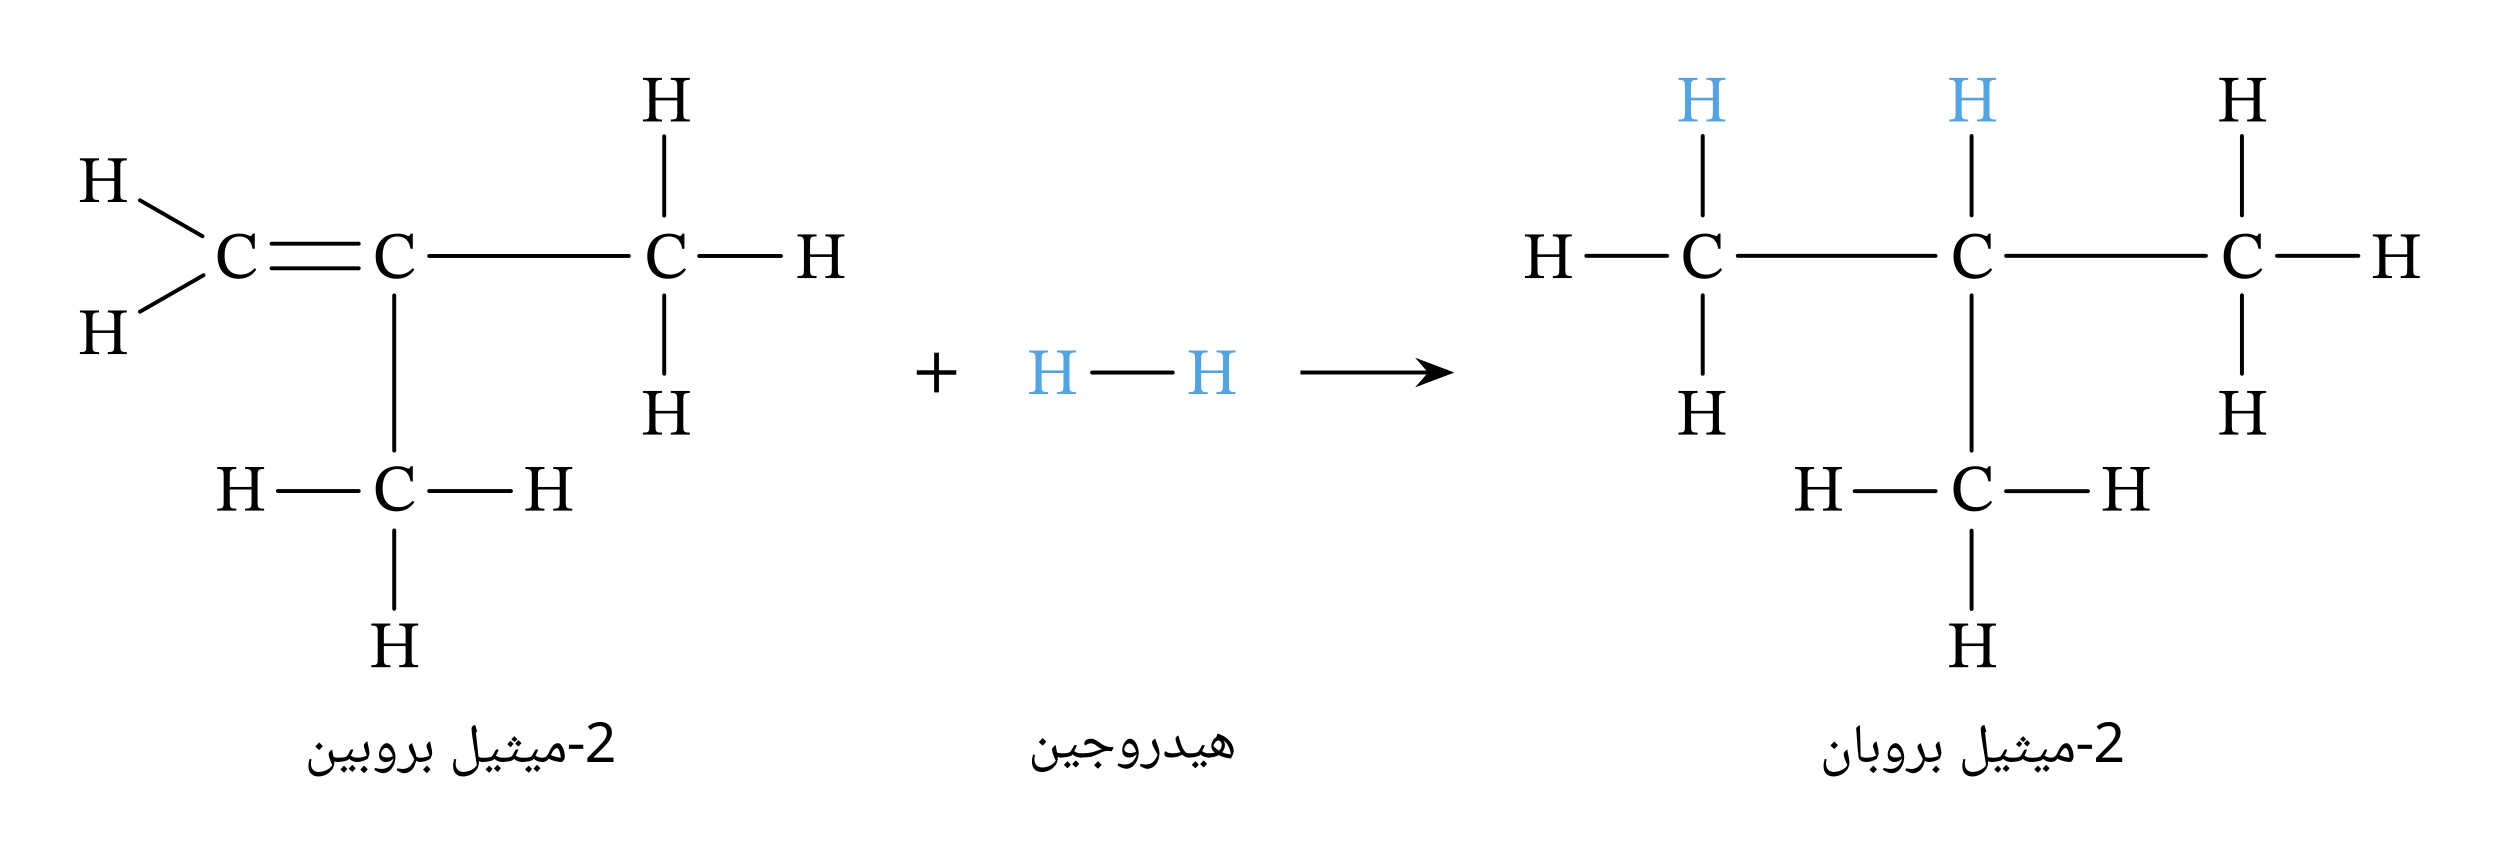 <svg width="674.973" height="173.5pt" viewBox="0 0 506.23 173.5" class="displayed_equation" xmlns="http://www.w3.org/2000/svg">
  <defs>
    <clipPath id="svg508129535732tikz_00002a">
      <path d="M 27.742 29 L 53 29 L 53 60 L 27.742 60 Z M 27.742 29" />
    </clipPath>
    <clipPath id="svg508129535732tikz_00002b">
      <path d="M 27.742 44 L 53 44 L 53 75 L 27.742 75 Z M 27.742 44" />
    </clipPath>
    <clipPath id="svg508129535732tikz_00002c">
      <path d="M 141 51 L 158.742 51 L 158.742 53 L 141 53 Z M 141 51" />
    </clipPath>
    <clipPath id="svg508129535732tikz_00002d">
      <path d="M 79 107 L 81 107 L 81 123.93 L 79 123.93 Z M 79 107" />
    </clipPath>
    <clipPath id="svg508129535732tikz_00002e">
      <path d="M 220.305 75 L 238 75 L 238 76 L 220.305 76 Z M 220.305 75" />
    </clipPath>
    <clipPath id="svg508129535732tikz_00002f">
      <path d="M 398 107 L 400 107 L 400 123.93 L 398 123.93 Z M 398 107" />
    </clipPath>
    <clipPath id="svg508129535732tikz_00002g">
      <path d="M 320.383 51 L 338 51 L 338 53 L 320.383 53 Z M 320.383 51" />
    </clipPath>
  </defs>
  <g clip-path="url(#svg508129535732tikz_00002a)">
    <path d="M 410.156 1256.523 L 283.438 1329.375" transform="matrix(.1 0 0 -.1 0 173.5)" fill="none" stroke-width="7.982" stroke-linecap="round" stroke="#000" stroke-miterlimit="10" />
  </g>
  <path d="M549.805 1191.719L726.406 1191.719M549.805 1241.562L726.406 1241.562" transform="matrix(.1 0 0 -.1 0 173.5)" fill="none" stroke-width="7.982" stroke-linecap="round" stroke="#000" stroke-miterlimit="10" />
  <g clip-path="url(#svg508129535732tikz_00002b)">
    <path d="M 412.148 1177.695 L 283.438 1103.867" transform="matrix(.1 0 0 -.1 0 173.5)" fill="none" stroke-width="7.982" stroke-linecap="round" stroke="#000" stroke-miterlimit="10" />
  </g>
  <path d="M869.062 1216.641L1273.125 1216.641M798.242 1136.797L798.242 822.539M1344.961 1136.797L1344.961 978.164M1344.961 1298.438L1344.961 1459.062" transform="matrix(.1 0 0 -.1 0 173.5)" fill="none" stroke-width="7.982" stroke-linecap="round" stroke="#000" stroke-miterlimit="10" />
  <g clip-path="url(#svg508129535732tikz_00002c)">
    <path d="M 1415.82 1216.641 L 1581.445 1216.641" transform="matrix(.1 0 0 -.1 0 173.5)" fill="none" stroke-width="7.982" stroke-linecap="round" stroke="#000" stroke-miterlimit="10" />
  </g>
  <path d="M726.406 740.742L562.773 740.742M869.062 740.742L1034.688 740.742" transform="matrix(.1 0 0 -.1 0 173.5)" fill="none" stroke-width="7.982" stroke-linecap="round" stroke="#000" stroke-miterlimit="10" />
  <g clip-path="url(#svg508129535732tikz_00002d)">
    <path d="M 798.242 660.938 L 798.242 502.305" transform="matrix(.1 0 0 -.1 0 173.5)" fill="none" stroke-width="7.982" stroke-linecap="round" stroke="#000" stroke-miterlimit="10" />
  </g>
  <path d="M51.578 54.297C50.824 55.117 49.922 55.602 48.688 55.602 46.789 55.602 45.473 54.445 45.473 51.754 45.473 49.359 46.562 47.883 48.496 47.883 49.883 47.883 50.836 48.621 51.133 50.383L51.59 50.383 51.59 47.305 51.188 47.305C51.023 47.57 50.945 47.785 50.73 47.785 50.395 47.785 49.895 47.305 48.484 47.305 45.902 47.305 44.07 48.957 44.07 51.891 44.07 54.512 45.523 56.449 48.297 56.449 50.059 56.449 51.172 55.668 51.898 54.578L51.578 54.297M83.578 54.297C82.824 55.117 81.922 55.602 80.688 55.602 78.789 55.602 77.473 54.445 77.473 51.754 77.473 49.359 78.562 47.883 80.496 47.883 81.883 47.883 82.836 48.621 83.133 50.383L83.59 50.383 83.59 47.305 83.188 47.305C83.023 47.57 82.945 47.785 82.73 47.785 82.395 47.785 81.895 47.305 80.484 47.305 77.902 47.305 76.07 48.957 76.07 51.891 76.07 54.512 77.523 56.449 80.297 56.449 82.059 56.449 83.172 55.668 83.898 54.578L83.578 54.297M83.578 101.398C82.824 102.219 81.922 102.699 80.688 102.699 78.789 102.699 77.473 101.543 77.473 98.855 77.473 96.461 78.562 94.98 80.496 94.98 81.883 94.98 82.836 95.719 83.133 97.484L83.59 97.484 83.59 94.402 83.188 94.402C83.023 94.672 82.945 94.887 82.73 94.887 82.395 94.887 81.895 94.402 80.484 94.402 77.902 94.402 76.07 96.055 76.07 98.988 76.07 101.609 77.523 103.547 80.297 103.547 82.059 103.547 83.172 102.766 83.898 101.68L83.578 101.398M138.578 54.297C137.824 55.117 136.922 55.602 135.688 55.602 133.789 55.602 132.473 54.445 132.473 51.754 132.473 49.359 133.562 47.883 135.496 47.883 136.883 47.883 137.84 48.621 138.133 50.383L138.59 50.383 138.59 47.305 138.188 47.305C138.023 47.57 137.945 47.785 137.73 47.785 137.395 47.785 136.895 47.305 135.484 47.305 132.902 47.305 131.07 48.957 131.07 51.891 131.07 54.512 132.523 56.449 135.297 56.449 137.059 56.449 138.172 55.668 138.898 54.578L138.578 54.297M18.727 33.84C18.727 32.789 18.766 32.469 20.043 32.469L20.043 32.062 16.184 32.062 16.184 32.469C17.422 32.469 17.488 32.789 17.488 33.84L17.488 39.137C17.488 40.336 17.395 40.496 16.184 40.496L16.184 40.898 20.043 40.898 20.043 40.496C18.832 40.496 18.727 40.32 18.727 39.137L18.727 36.621 23.137 36.621 23.137 39.137C23.137 40.309 23.031 40.496 21.832 40.496L21.832 40.898 25.68 40.898 25.68 40.496C24.453 40.496 24.359 40.309 24.359 39.137L24.359 33.84C24.359 32.777 24.402 32.469 25.68 32.469L25.68 32.062 21.832 32.062 21.832 32.469C23.07 32.469 23.137 32.789 23.137 33.84L23.137 36.098 18.727 36.098 18.727 33.84M18.727 64.641C18.727 63.59 18.766 63.266 20.043 63.266L20.043 62.863 16.184 62.863 16.184 63.266C17.422 63.266 17.488 63.59 17.488 64.641L17.488 69.938C17.488 71.133 17.395 71.297 16.184 71.297L16.184 71.699 20.043 71.699 20.043 71.297C18.832 71.297 18.727 71.121 18.727 69.938L18.727 67.422 23.137 67.422 23.137 69.938C23.137 71.109 23.031 71.297 21.832 71.297L21.832 71.699 25.68 71.699 25.68 71.297C24.453 71.297 24.359 71.109 24.359 69.938L24.359 64.641C24.359 63.578 24.402 63.266 25.68 63.266L25.68 62.863 21.832 62.863 21.832 63.266C23.07 63.266 23.137 63.59 23.137 64.641L23.137 66.898 18.727 66.898 18.727 64.641M77.727 128.039C77.727 126.992 77.766 126.668 79.043 126.668L79.043 126.266 75.184 126.266 75.184 126.668C76.422 126.668 76.488 126.992 76.488 128.039L76.488 133.336C76.488 134.535 76.395 134.695 75.184 134.695L75.184 135.102 79.043 135.102 79.043 134.695C77.832 134.695 77.727 134.523 77.727 133.336L77.727 130.824 82.137 130.824 82.137 133.336C82.137 134.508 82.031 134.695 80.832 134.695L80.832 135.102 84.68 135.102 84.68 134.695C83.453 134.695 83.359 134.508 83.359 133.336L83.359 128.039C83.359 126.977 83.402 126.668 84.68 126.668L84.68 126.266 80.832 126.266 80.832 126.668C82.07 126.668 82.137 126.992 82.137 128.039L82.137 130.297 77.727 130.297 77.727 128.039M46.527 96.34C46.527 95.289 46.566 94.969 47.844 94.969L47.844 94.562 43.984 94.562 43.984 94.969C45.223 94.969 45.289 95.289 45.289 96.34L45.289 101.637C45.289 102.836 45.195 102.996 43.984 102.996L43.984 103.398 47.844 103.398 47.844 102.996C46.633 102.996 46.527 102.82 46.527 101.637L46.527 99.125 50.938 99.125 50.938 101.637C50.938 102.809 50.828 102.996 49.633 102.996L49.633 103.398 53.48 103.398 53.48 102.996C52.254 102.996 52.16 102.809 52.16 101.637L52.16 96.34C52.16 95.277 52.203 94.969 53.48 94.969L53.48 94.562 49.633 94.562 49.633 94.969C50.871 94.969 50.938 95.289 50.938 96.34L50.938 98.598 46.527 98.598 46.527 96.34M108.926 96.34C108.926 95.289 108.965 94.969 110.242 94.969L110.242 94.562 106.383 94.562 106.383 94.969C107.621 94.969 107.688 95.289 107.688 96.34L107.688 101.637C107.688 102.836 107.594 102.996 106.383 102.996L106.383 103.398 110.242 103.398 110.242 102.996C109.031 102.996 108.926 102.82 108.926 101.637L108.926 99.125 113.34 99.125 113.34 101.637C113.34 102.809 113.23 102.996 112.031 102.996L112.031 103.398 115.879 103.398 115.879 102.996C114.656 102.996 114.562 102.809 114.562 101.637L114.562 96.34C114.562 95.277 114.602 94.969 115.879 94.969L115.879 94.562 112.031 94.562 112.031 94.969C113.27 94.969 113.34 95.289 113.34 96.34L113.34 98.598 108.926 98.598 108.926 96.34M164.027 49.238C164.027 48.191 164.066 47.867 165.344 47.867L165.344 47.465 161.484 47.465 161.484 47.867C162.723 47.867 162.789 48.191 162.789 49.238L162.789 54.535C162.789 55.734 162.695 55.898 161.484 55.898L161.484 56.301 165.344 56.301 165.344 55.898C164.133 55.898 164.027 55.723 164.027 54.535L164.027 52.023 168.438 52.023 168.438 54.535C168.438 55.707 168.328 55.898 167.133 55.898L167.133 56.301 170.98 56.301 170.98 55.898C169.754 55.898 169.66 55.707 169.66 54.535L169.66 49.238C169.66 48.176 169.703 47.867 170.98 47.867L170.98 47.465 167.133 47.465 167.133 47.867C168.371 47.867 168.438 48.191 168.438 49.238L168.438 51.496 164.027 51.496 164.027 49.238M132.727 17.539C132.727 16.492 132.766 16.168 134.043 16.168L134.043 15.766 130.184 15.766 130.184 16.168C131.422 16.168 131.488 16.492 131.488 17.539L131.488 22.836C131.488 24.035 131.395 24.195 130.184 24.195L130.184 24.602 134.043 24.602 134.043 24.195C132.832 24.195 132.727 24.023 132.727 22.836L132.727 20.324 137.137 20.324 137.137 22.836C137.137 24.008 137.031 24.195 135.832 24.195L135.832 24.602 139.68 24.602 139.68 24.195C138.453 24.195 138.359 24.008 138.359 22.836L138.359 17.539C138.359 16.477 138.402 16.168 139.68 16.168L139.68 15.766 135.832 15.766 135.832 16.168C137.07 16.168 137.137 16.492 137.137 17.539L137.137 19.797 132.727 19.797 132.727 17.539M132.727 80.938C132.727 79.891 132.766 79.566 134.043 79.566L134.043 79.164 130.184 79.164 130.184 79.566C131.422 79.566 131.488 79.891 131.488 80.938L131.488 86.238C131.488 87.434 131.395 87.598 130.184 87.598L130.184 88 134.043 88 134.043 87.598C132.832 87.598 132.727 87.422 132.727 86.238L132.727 83.723 137.137 83.723 137.137 86.238C137.137 87.406 137.031 87.598 135.832 87.598L135.832 88 139.68 88 139.68 87.598C138.453 87.598 138.359 87.406 138.359 86.238L138.359 80.938C138.359 79.875 138.402 79.566 139.68 79.566L139.68 79.164 135.832 79.164 135.832 79.566C137.07 79.566 137.137 79.891 137.137 80.938L137.137 83.199 132.727 83.199 132.727 80.938M124.227 154.301L118.938 154.301 118.938 153.48 121.031 151.363C121.652 150.703 122.078 150.27 122.281 149.996 122.461 149.691 122.641 149.457 122.738 149.203 122.828 148.945 122.891 148.672 122.891 148.375 122.859 147.93 122.766 147.625 122.512 147.387 122.258 147.121 121.918 147.031 121.48 147.031 121.125 147.02 120.84 147.086 120.547 147.195 120.238 147.273 119.922 147.504 119.555 147.793L119.031 147.129C119.766 146.492 120.594 146.188 121.48 146.188 122.195 146.16 122.812 146.379 123.246 146.762 123.668 147.121 123.902 147.66 123.902 148.316 123.902 148.66 123.84 149.004 123.711 149.332 123.578 149.648 123.391 149.988 123.137 150.328 122.867 150.656 122.453 151.125 121.852 151.711L120.184 153.359 120.184 153.402 124.227 153.402 124.227 154.301M115.199 151.641L118.102 151.641 118.102 150.801 115.199 150.801zM109.801 154.301C109.738 154.301 109.707 154.27 109.707 154.207L109.707 153.539C109.703 153.465 109.738 153.445 109.801 153.445 110.086 153.43 110.324 153.379 110.52 153.242 110.707 153.09 110.883 152.895 111.023 152.617L111.25 152.168C111.52 151.531 111.82 151.121 112.094 150.871 112.34 150.598 112.672 150.492 113 150.492 113.219 150.461 113.438 150.629 113.652 150.895 113.852 151.129 114.047 151.504 114.18 151.922 114.285 152.332 114.379 152.746 114.379 153.133 114.352 153.352 114.336 153.574 114.254 153.762 114.152 153.93 114.02 154.129 113.809 154.301 113.355 154.301 112.883 154.238 112.379 154.113 111.848 153.984 111.453 153.828 111.113 153.633 110.934 153.859 110.746 154.039 110.539 154.145 110.316 154.234 110.086 154.301 109.801 154.301zM113.562 153.445C113.527 152.969 113.461 152.539 113.301 152.117 113.141 151.688 112.98 151.484 112.824 151.484 112.676 151.457 112.551 151.523 112.426 151.609 112.293 151.691 112.176 151.82 112.055 151.996 111.91 152.141 111.762 152.469 111.551 152.883 112.059 153.145 112.746 153.359 113.562 153.445zM112.566 149.945zM112.609 154.629zM112.391 154.988L112.391 154.988" />
  <path d="M 108.691 151.75 C 108.762 151.734 108.887 151.781 108.965 151.84 C 108.809 152.148 108.711 152.434 108.609 152.652 C 108.504 152.855 108.445 152.996 108.422 153.02 C 108.668 153.176 108.91 153.293 109.129 153.355 C 109.336 153.398 109.578 153.445 109.836 153.445 C 109.887 153.43 109.93 153.477 109.93 153.539 L 109.93 154.207 C 109.918 154.266 109.898 154.301 109.836 154.301 C 109.133 154.301 108.555 154.082 108.062 153.648 L 107.883 153.891 C 107.777 153.945 107.535 154.062 107.07 154.156 C 106.582 154.234 106.148 154.301 105.699 154.301 C 105.637 154.301 105.605 154.27 105.605 154.207 L 105.605 153.539 C 105.605 153.465 105.637 153.445 105.699 153.445 C 106.164 153.43 106.555 153.426 106.879 153.387 C 107.176 153.316 107.43 153.281 107.562 153.184 C 107.676 153.062 107.891 152.793 108.148 152.293 L 108.348 151.93 C 108.398 151.801 108.527 151.75 108.691 151.75 Z M 108.121 151.203 Z M 107.816 154.629 Z M 107.816 154.879 Z M 107.734 155.707 C 107.59 155.918 107.379 156.176 107.074 156.473 C 106.715 156.18 106.488 155.973 106.328 155.789 C 106.516 155.574 106.766 155.352 107.051 155.031 C 107.102 155.09 107.344 155.328 107.734 155.707 Z M 109.426 155.547 C 109.281 155.742 109.066 156.012 108.754 156.309 C 108.41 156.047 108.184 155.82 108.016 155.625 C 108.176 155.461 108.422 155.219 108.734 154.867 C 108.789 154.918 109.031 155.168 109.426 155.547 Z M 107.883 155.738 Z M 107.859 154.867 Z M 107.895 156.582 L 107.895 156.582" />
  <path d="M 104.691 151.75 C 104.762 151.734 104.887 151.781 104.965 151.84 C 104.809 152.148 104.711 152.434 104.609 152.652 C 104.504 152.855 104.445 152.996 104.422 153.02 C 104.668 153.176 104.91 153.293 105.129 153.355 C 105.336 153.398 105.578 153.445 105.836 153.445 C 105.887 153.43 105.93 153.477 105.93 153.539 L 105.93 154.207 C 105.918 154.266 105.898 154.301 105.836 154.301 C 105.133 154.301 104.555 154.082 104.062 153.648 L 103.883 153.891 C 103.777 153.945 103.535 154.062 103.07 154.156 C 102.582 154.234 102.148 154.301 101.699 154.301 C 101.637 154.301 101.605 154.27 101.605 154.207 L 101.605 153.539 C 101.605 153.465 101.637 153.445 101.699 153.445 C 102.164 153.43 102.555 153.426 102.879 153.387 C 103.176 153.316 103.43 153.281 103.562 153.184 C 103.676 153.062 103.891 152.793 104.148 152.293 L 104.348 151.93 C 104.398 151.801 104.527 151.75 104.691 151.75 Z M 104.121 151.203 Z M 103.816 154.629 Z M 103.816 154.879 Z M 104.77 149.68 C 104.531 149.906 104.359 150.117 104.188 150.238 C 103.949 150.098 103.77 149.926 103.555 149.68 C 103.762 149.438 103.98 149.258 104.156 149.062 C 104.277 149.227 104.5 149.453 104.77 149.68 Z M 103.984 150.609 C 103.824 150.809 103.656 151.043 103.391 151.297 C 103.07 151.035 102.875 150.863 102.719 150.688 C 102.891 150.488 103.113 150.289 103.367 150.004 C 103.426 150.086 103.656 150.289 103.984 150.609 Z M 105.59 150.469 C 105.414 150.664 105.246 150.914 104.988 151.156 C 104.699 150.934 104.508 150.746 104.324 150.539 C 104.453 150.402 104.676 150.188 104.969 149.855 Z M 104.16 151.156 Z M 104.156 148.789 L 104.156 148.789" />
  <path d="M 100.691 151.75 C 100.762 151.734 100.887 151.781 100.965 151.84 C 100.809 152.148 100.711 152.434 100.609 152.652 C 100.504 152.855 100.445 152.996 100.422 153.02 C 100.668 153.176 100.91 153.293 101.129 153.355 C 101.336 153.398 101.578 153.445 101.836 153.445 C 101.887 153.43 101.93 153.477 101.93 153.539 L 101.93 154.207 C 101.918 154.266 101.898 154.301 101.836 154.301 C 101.133 154.301 100.555 154.082 100.062 153.648 L 99.883 153.891 C 99.777 153.945 99.535 154.062 99.07 154.156 C 98.582 154.234 98.148 154.301 97.699 154.301 C 97.637 154.301 97.605 154.27 97.605 154.207 L 97.605 153.539 C 97.605 153.465 97.637 153.445 97.699 153.445 C 98.164 153.43 98.555 153.426 98.879 153.387 C 99.176 153.316 99.43 153.281 99.562 153.184 C 99.676 153.062 99.891 152.793 100.148 152.293 L 100.348 151.93 C 100.398 151.801 100.527 151.75 100.691 151.75 Z M 100.121 151.203 Z M 99.816 154.629 Z M 99.816 154.879 Z M 99.734 155.707 C 99.59 155.918 99.379 156.176 99.074 156.473 C 98.715 156.18 98.488 155.973 98.328 155.789 C 98.516 155.574 98.766 155.352 99.051 155.031 C 99.102 155.09 99.344 155.328 99.734 155.707 Z M 101.426 155.547 C 101.281 155.742 101.066 156.012 100.754 156.309 C 100.41 156.047 100.184 155.82 100.016 155.625 C 100.176 155.461 100.422 155.219 100.734 154.867 C 100.789 154.918 101.031 155.168 101.426 155.547 Z M 99.883 155.738 Z M 99.859 154.867 Z M 99.895 156.582 L 99.895 156.582" />
  <path d="M96.551 154.906L96.266 153.098C95.926 151.168 95.742 149.879 95.641 149.133 95.527 148.379 95.492 147.898 95.492 147.66 95.461 147.391 95.547 147.215 95.664 147.074 95.762 146.91 95.969 146.84 96.223 146.785 96.227 146.805 96.242 146.875 96.254 146.918 96.246 146.953 96.387 147.355 96.621 148.113L96.359 148.344 96.383 148.52 96.75 151.84C96.797 152.309 96.863 152.789 96.895 153.234L96.902 153.254C97.141 153.363 97.414 153.445 97.723 153.445 97.777 153.43 97.812 153.477 97.812 153.539L97.812 154.207C97.809 154.266 97.781 154.301 97.723 154.301 97.445 154.301 97.195 154.238 96.957 154.117L96.969 154.484C96.945 154.922 96.824 155.391 96.535 155.809 96.234 156.227 95.852 156.57 95.348 156.836 94.828 157.086 94.324 157.23 93.789 157.23 93.121 157.219 92.652 157.047 92.297 156.68 91.906 156.289 91.762 155.797 91.762 155.125 91.742 154.902 91.773 154.707 91.801 154.516 91.828 154.32 91.887 154.043 91.98 153.676L92.391 153.773C92.277 154.078 92.266 154.367 92.266 154.574 92.242 155.094 92.402 155.547 92.672 155.852 92.922 156.137 93.328 156.309 93.816 156.309 94.164 156.305 94.539 156.246 94.922 156.121 95.297 155.992 95.641 155.828 95.934 155.613 96.215 155.395 96.43 155.164 96.551 154.906zM91.371 157.238zM95.527 146.238zM93.578 149zM94.445 157.777L94.445 157.777M85 154.301C84.938 154.301 84.906 154.27 84.906 154.207L84.906 153.539C84.906 153.465 84.938 153.445 85 153.445 85.34 153.43 85.688 153.41 86.047 153.336 86.387 153.246 86.715 153.16 86.98 153.035 86.859 152.68 86.75 152.281 86.574 151.805 86.406 151.418 86.363 151.168 86.363 151.055 86.34 150.875 86.43 150.727 86.562 150.555 86.672 150.363 86.871 150.234 87.094 150.109 87.094 150.32 87.215 150.75 87.359 151.395 87.445 151.855 87.516 152.27 87.516 152.543 87.512 152.641 87.48 152.812 87.41 153.016 87.34 153.219 87.246 153.445 87.121 153.68 86.426 154.066 85.727 154.301 85 154.301zM86.555 149.562zM86.422 154.629zM86.422 154.879zM87.18 155.75C86.977 155.984 86.762 156.277 86.457 156.57 86.117 156.297 85.867 156.074 85.652 155.84 85.969 155.496 86.25 155.238 86.434 155.02 86.684 155.293 86.941 155.543 87.18 155.75zM86.43 155.84zM86.434 154.91zM86.457 156.68zM86.434 154.746L86.434 154.746" />
  <path d="M85.168 154.301C84.797 154.301 84.516 154.211 84.254 154.027 84.109 154.797 83.84 155.43 83.387 155.891 82.906 156.324 82.402 156.586 81.781 156.586 81.578 156.559 81.359 156.516 81.051 156.375 80.723 156.211 80.496 156.098 80.316 155.957L80.469 155.586C80.855 155.641 81.23 155.711 81.527 155.711 82.078 155.707 82.566 155.543 82.965 155.211 83.34 154.875 83.668 154.391 83.879 153.754 83.754 153.496 83.664 153.277 83.539 153.047 83.262 152.578 83.086 152.23 82.969 151.957 82.824 151.664 82.789 151.449 82.789 151.266 82.758 151.055 82.848 150.922 82.961 150.809 83.055 150.691 83.234 150.586 83.441 150.484 83.48 150.66 83.57 150.914 83.664 151.16 83.879 151.766 84.062 152.234 84.141 152.516 84.211 152.793 84.273 153.031 84.293 153.223 84.512 153.363 84.836 153.445 85.168 153.445 85.207 153.43 85.262 153.477 85.262 153.539L85.262 154.207C85.242 154.266 85.23 154.301 85.168 154.301zM82.898 149.938zM81.832 157.133L81.832 157.133M77.562 156.574C77.301 156.551 77.016 156.5 76.641 156.348 76.258 156.18 75.984 156.035 75.781 155.859L75.941 155.492C76.328 155.602 76.797 155.699 77.305 155.699 77.863 155.699 78.344 155.535 78.746 155.203 79.133 154.875 79.449 154.391 79.656 153.754L79.645 153.66 79.621 153.676C79.414 153.844 79.191 154.023 78.938 154.133 78.668 154.234 78.414 154.301 78.141 154.301 77.695 154.301 77.371 154.168 77.121 153.902 76.863 153.637 76.746 153.289 76.746 152.855 76.73 152.457 76.82 152.102 76.977 151.73 77.102 151.348 77.328 151.059 77.578 150.832 77.797 150.598 78.074 150.492 78.328 150.492 78.605 150.461 78.891 150.625 79.156 150.883 79.402 151.113 79.641 151.508 79.812 151.984 79.984 152.43 80.078 152.93 80.078 153.398 80.051 153.895 79.957 154.445 79.719 154.957 79.477 155.449 79.172 155.863 78.789 156.148 78.379 156.418 78 156.574 77.562 156.574zM78.152 151.445C77.98 151.43 77.844 151.504 77.695 151.617 77.512 151.727 77.418 151.879 77.32 152.055 77.215 152.215 77.172 152.395 77.172 152.543 77.148 152.801 77.277 153.023 77.492 153.168 77.68 153.289 78.016 153.387 78.406 153.387 78.59 153.355 78.766 153.371 78.918 153.34 79.066 153.297 79.281 153.238 79.547 153.129 79.402 152.633 79.223 152.238 78.961 151.922 78.68 151.598 78.43 151.445 78.152 151.445zM78.273 149.945zM77.566 157.121zM78.211 147.879L78.211 147.879M72.301 154.301C72.238 154.301 72.207 154.27 72.207 154.207L72.207 153.539C72.203 153.465 72.238 153.445 72.301 153.445 72.641 153.43 72.988 153.41 73.344 153.336 73.688 153.246 74.016 153.16 74.281 153.035 74.156 152.68 74.051 152.281 73.875 151.805 73.707 151.418 73.664 151.168 73.664 151.055 73.641 150.875 73.727 150.727 73.859 150.555 73.973 150.363 74.172 150.234 74.395 150.109 74.395 150.32 74.516 150.75 74.656 151.395 74.742 151.855 74.816 152.27 74.816 152.543 74.809 152.641 74.781 152.812 74.711 153.016 74.637 153.219 74.547 153.445 74.422 153.68 73.727 154.066 73.027 154.301 72.301 154.301zM73.852 149.562zM73.723 154.629zM73.723 154.879zM74.477 155.75C74.277 155.984 74.062 156.277 73.758 156.57 73.418 156.297 73.168 156.074 72.953 155.84 73.27 155.496 73.547 155.238 73.734 155.02 73.98 155.293 74.242 155.543 74.477 155.75zM73.73 155.84zM73.734 154.91zM73.758 156.68zM73.734 154.746L73.734 154.746" />
  <path d="M 71.293 151.75 C 71.363 151.734 71.484 151.781 71.566 151.84 C 71.406 152.148 71.312 152.434 71.211 152.652 C 71.105 152.855 71.047 152.996 71.023 153.02 C 71.27 153.176 71.512 153.293 71.727 153.355 C 71.934 153.398 72.18 153.445 72.434 153.445 C 72.484 153.43 72.527 153.477 72.527 153.539 L 72.527 154.207 C 72.52 154.266 72.496 154.301 72.434 154.301 C 71.734 154.301 71.156 154.082 70.664 153.648 L 70.484 153.891 C 70.379 153.945 70.137 154.062 69.672 154.156 C 69.184 154.234 68.75 154.301 68.301 154.301 C 68.238 154.301 68.207 154.27 68.207 154.207 L 68.207 153.539 C 68.203 153.465 68.238 153.445 68.301 153.445 C 68.762 153.43 69.156 153.426 69.477 153.387 C 69.773 153.316 70.027 153.281 70.164 153.184 C 70.273 153.062 70.492 152.793 70.75 152.293 L 70.945 151.93 C 70.996 151.801 71.129 151.75 71.293 151.75 Z M 70.723 151.203 Z M 70.418 154.629 Z M 70.418 154.879 Z M 70.336 155.707 C 70.188 155.918 69.98 156.176 69.672 156.473 C 69.312 156.18 69.09 155.973 68.93 155.789 C 69.117 155.574 69.367 155.352 69.652 155.031 C 69.699 155.09 69.945 155.328 70.336 155.707 Z M 72.023 155.547 C 71.883 155.742 71.664 156.012 71.352 156.309 C 71.012 156.047 70.781 155.82 70.613 155.625 C 70.777 155.461 71.023 155.219 71.336 154.867 C 71.391 154.918 71.633 155.168 72.023 155.547 Z M 70.484 155.738 Z M 70.461 154.867 Z M 70.492 156.582 L 70.492 156.582" />
  <path d="M64.488 157.23C63.82 157.219 63.355 157.047 62.996 156.68 62.605 156.289 62.461 155.797 62.461 155.125 62.441 154.902 62.473 154.707 62.5 154.516 62.527 154.32 62.59 154.043 62.68 153.676L63.09 153.773C62.977 154.078 62.965 154.367 62.965 154.574 62.941 155.094 63.102 155.547 63.375 155.852 63.621 156.137 64.027 156.309 64.516 156.309 65.066 156.305 65.625 156.172 66.172 155.902 66.699 155.633 67.094 155.301 67.277 154.906 66.762 153.836 66.547 153.125 66.547 152.77 66.531 152.551 66.602 152.398 66.711 152.242 66.816 152.07 67.008 151.926 67.277 151.766 67.285 152.008 67.398 152.512 67.535 153.219L67.539 153.262C67.773 153.363 68.059 153.445 68.355 153.445 68.398 153.43 68.449 153.477 68.449 153.539L68.449 154.207C68.434 154.266 68.418 154.301 68.355 154.301 68.086 154.301 67.879 154.254 67.68 154.164L67.695 154.484C67.664 154.918 67.547 155.383 67.258 155.805 66.945 156.223 66.566 156.566 66.059 156.832 65.531 157.086 65.027 157.23 64.488 157.23zM64.66 152.039zM62.07 157.238zM64.652 157.777zM65.371 151.062C65.172 151.293 64.953 151.59 64.648 151.883 64.301 151.594 64.047 151.379 63.844 151.156 64.211 150.754 64.488 150.5 64.625 150.336 64.855 150.582 65.109 150.84 65.371 151.062zM64.648 151.992zM64.625 150.062L64.625 150.062M193.648 75.887L193.648 74.973 190.125 74.973 190.125 71.41 189.156 71.41 189.156 74.973 185.633 74.973 185.633 75.887 189.156 75.887 189.156 79.453 190.125 79.453 190.125 75.887 193.648 75.887" />
  <g clip-path="url(#svg508129535732tikz_00002e)">
    <path d="M 2374.688 980.664 L 2211.406 980.664" transform="matrix(.1 0 0 -.1 0 173.5)" fill="none" stroke-width="8.133" stroke-linecap="round" stroke="#000" stroke-miterlimit="10" />
  </g>
  <path d="M210.926 72.738C210.926 71.691 210.965 71.367 212.242 71.367L212.242 70.965 208.383 70.965 208.383 71.367C209.621 71.367 209.688 71.691 209.688 72.738L209.688 78.039C209.688 79.234 209.594 79.398 208.383 79.398L208.383 79.801 212.242 79.801 212.242 79.398C211.031 79.398 210.926 79.223 210.926 78.039L210.926 75.523 215.34 75.523 215.34 78.039C215.34 79.207 215.23 79.398 214.031 79.398L214.031 79.801 217.879 79.801 217.879 79.398C216.656 79.398 216.562 79.207 216.562 78.039L216.562 72.738C216.562 71.676 216.602 71.367 217.879 71.367L217.879 70.965 214.031 70.965 214.031 71.367C215.27 71.367 215.34 71.691 215.34 72.738L215.34 75 210.926 75 210.926 72.738M243.227 72.738C243.227 71.691 243.266 71.367 244.543 71.367L244.543 70.965 240.684 70.965 240.684 71.367C241.922 71.367 241.988 71.691 241.988 72.738L241.988 78.039C241.988 79.234 241.895 79.398 240.684 79.398L240.684 79.801 244.543 79.801 244.543 79.398C243.332 79.398 243.227 79.223 243.227 78.039L243.227 75.523 247.637 75.523 247.637 78.039C247.637 79.207 247.531 79.398 246.332 79.398L246.332 79.801 250.18 79.801 250.18 79.398C248.953 79.398 248.859 79.207 248.859 78.039L248.859 72.738C248.859 71.676 248.902 71.367 250.18 71.367L250.18 70.965 246.332 70.965 246.332 71.367C247.57 71.367 247.637 71.691 247.637 72.738L247.637 75 243.227 75 243.227 72.738" fill="#55a4e0" />
  <path d="M 244.699 153.398 C 244.637 153.398 244.605 153.367 244.605 153.305 L 244.605 152.625 C 244.605 152.566 244.637 152.547 244.699 152.547 C 245.23 152.531 245.66 152.5 245.992 152.406 C 245.492 151.996 245.289 151.555 245.289 151.082 C 245.262 150.711 245.387 150.387 245.574 150.027 C 245.738 149.66 246 149.418 246.281 149.281 L 246.539 148.547 C 247.156 148.715 247.734 149.004 248.234 149.363 C 248.723 149.703 249.121 150.145 249.398 150.625 C 249.645 151.098 249.812 151.594 249.812 152.098 C 249.809 152.238 249.762 152.492 249.656 152.762 C 249.531 153.016 249.41 153.316 249.238 153.602 C 248.254 153.488 247.438 153.258 246.758 152.902 C 246.441 153.078 246.148 153.203 245.816 153.281 C 245.48 153.332 245.113 153.398 244.699 153.398 Z M 247.387 150.812 C 247.355 150.598 247.316 150.402 247.18 150.219 C 247.012 150.023 246.891 149.938 246.73 149.938 C 246.602 149.926 246.484 149.984 246.34 150.082 C 246.184 150.152 246.07 150.316 245.953 150.488 C 245.82 150.633 245.75 150.855 245.691 151.07 C 246.008 151.414 246.414 151.75 246.82 152.004 C 247.191 151.707 247.387 151.312 247.387 150.812 Z M 249.215 152.781 C 249.207 152.422 249.148 152.105 249.023 151.742 C 248.891 151.367 248.723 151.043 248.5 150.727 C 248.277 150.402 248.039 150.148 247.789 149.938 C 247.93 150.23 248.043 150.547 248.043 150.844 C 248.027 151.391 247.852 151.902 247.473 152.328 C 247.961 152.535 248.562 152.695 249.215 152.781 Z M 246.715 148 Z M 247.203 153.727 Z M 247.203 154.199 L 247.203 154.199" />
  <path d="M 243.691 150.852 C 243.762 150.836 243.887 150.883 243.965 150.938 C 243.809 151.25 243.711 151.535 243.609 151.754 C 243.504 151.953 243.445 152.094 243.422 152.121 C 243.668 152.273 243.91 152.391 244.129 152.453 C 244.336 152.496 244.578 152.547 244.836 152.547 C 244.887 152.531 244.93 152.578 244.93 152.641 L 244.93 153.305 C 244.918 153.367 244.898 153.398 244.836 153.398 C 244.133 153.398 243.555 153.184 243.062 152.75 L 242.883 152.988 C 242.777 153.043 242.535 153.164 242.07 153.258 C 241.582 153.332 241.148 153.398 240.699 153.398 C 240.637 153.398 240.605 153.367 240.605 153.305 L 240.605 152.641 C 240.605 152.566 240.637 152.547 240.699 152.547 C 241.164 152.531 241.555 152.527 241.879 152.488 C 242.176 152.418 242.43 152.379 242.562 152.285 C 242.676 152.16 242.891 151.891 243.148 151.391 L 243.348 151.031 C 243.398 150.902 243.527 150.852 243.691 150.852 Z M 243.121 150.305 Z M 242.816 153.727 Z M 242.816 153.98 Z M 242.734 154.805 C 242.59 155.02 242.379 155.277 242.074 155.57 C 241.715 155.277 241.488 155.074 241.328 154.887 C 241.516 154.676 241.766 154.453 242.051 154.133 C 242.102 154.191 242.344 154.426 242.734 154.805 Z M 244.426 154.648 C 244.281 154.844 244.066 155.113 243.754 155.406 C 243.41 155.145 243.184 154.922 243.016 154.723 C 243.176 154.562 243.422 154.32 243.734 153.969 C 243.789 154.02 244.031 154.27 244.426 154.648 Z M 242.883 154.84 Z M 242.859 153.969 Z M 242.895 155.68 L 242.895 155.68" />
  <path d="M240.797 153.398C240.465 153.398 240.23 153.348 240.008 153.246 239.781 153.129 239.586 153.004 239.414 152.82 238.723 153.199 237.973 153.398 237.148 153.398 236.68 153.398 236.352 153.34 236.125 153.215 235.887 153.086 235.781 152.914 235.781 152.688 235.754 152.418 235.848 152.25 235.98 152.098 236.141 152.219 236.379 152.363 236.617 152.438 236.852 152.496 237.152 152.547 237.508 152.547 237.973 152.531 238.488 152.469 239.055 152.312 238.75 151.812 238.527 151.305 238.336 150.781 238.129 150.227 238.043 149.891 238.043 149.68 238.027 149.289 238.238 149.07 238.633 148.938 238.773 149.488 238.926 149.973 239.047 150.355 239.156 150.719 239.289 151.047 239.395 151.285 239.473 151.496 239.633 151.754 239.785 151.969 239.91 152.164 240.094 152.336 240.25 152.422 240.391 152.496 240.59 152.547 240.797 152.547 240.832 152.531 240.898 152.578 240.898 152.641L240.898 153.305C240.863 153.367 240.863 153.398 240.797 153.398zM237.926 148.391zM238.074 153.727zM238.074 153.98L238.074 153.98M232.281 155.688C232.078 155.656 231.859 155.617 231.551 155.477 231.223 155.309 230.996 155.195 230.816 155.059L230.969 154.688C231.355 154.742 231.73 154.812 232.027 154.812 232.578 154.809 233.066 154.645 233.465 154.312 233.84 153.973 234.164 153.492 234.379 152.852 234.254 152.594 234.164 152.379 234.039 152.148 233.762 151.68 233.586 151.332 233.469 151.055 233.324 150.762 233.289 150.551 233.289 150.363 233.258 150.152 233.348 150.023 233.461 149.906 233.555 149.789 233.734 149.684 233.941 149.582 233.98 149.758 234.07 150.016 234.164 150.266 234.238 150.492 234.355 150.77 234.449 151.031 234.527 151.281 234.625 151.547 234.695 151.801 234.73 152.055 234.797 152.285 234.797 152.496 234.766 153.043 234.688 153.617 234.469 154.113 234.227 154.605 233.945 155 233.559 155.273 233.156 155.523 232.75 155.688 232.281 155.688zM233.234 149.035zM232.316 156.234L232.316 156.234M228.062 155.676C227.801 155.648 227.516 155.598 227.141 155.449 226.758 155.281 226.484 155.133 226.281 154.961L226.441 154.594C226.828 154.699 227.297 154.801 227.805 154.801 228.363 154.801 228.848 154.637 229.246 154.305 229.633 153.973 229.949 153.492 230.156 152.852L230.145 152.758 230.121 152.777C229.914 152.945 229.691 153.121 229.438 153.234 229.164 153.332 228.914 153.398 228.641 153.398 228.195 153.398 227.871 153.27 227.621 153.004 227.363 152.738 227.246 152.391 227.246 151.957 227.23 151.559 227.32 151.203 227.477 150.828 227.602 150.449 227.828 150.16 228.078 149.934 228.301 149.695 228.574 149.594 228.828 149.594 229.105 149.562 229.391 149.723 229.656 149.984 229.902 150.215 230.141 150.609 230.312 151.086 230.484 151.531 230.578 152.031 230.578 152.496 230.551 152.992 230.457 153.547 230.219 154.055 229.977 154.547 229.676 154.965 229.289 155.25 228.879 155.516 228.496 155.676 228.062 155.676zM228.652 150.547C228.48 150.531 228.348 150.602 228.195 150.719 228.012 150.828 227.918 150.977 227.82 151.156 227.715 151.312 227.672 151.496 227.672 151.645 227.648 151.898 227.777 152.121 227.992 152.266 228.18 152.391 228.516 152.484 228.906 152.484 229.09 152.457 229.266 152.473 229.418 152.441 229.566 152.395 229.781 152.34 230.047 152.23 229.902 151.73 229.723 151.34 229.461 151.023 229.18 150.695 228.93 150.547 228.652 150.547zM228.773 149.047zM228.066 156.223zM228.711 146.98L228.711 146.98M218.801 153.398C218.738 153.398 218.707 153.367 218.707 153.305L218.707 152.641C218.703 152.566 218.738 152.547 218.801 152.547 219.898 152.531 220.762 152.453 221.387 152.262L222.012 152.047C222.43 151.871 222.809 151.777 223.137 151.719 222.832 151.566 222.559 151.391 222.273 151.164 221.945 150.906 221.727 150.762 221.539 150.668 221.34 150.551 221.156 150.527 220.961 150.527 220.582 150.52 220.281 150.621 219.996 150.801L219.734 150.965C219.613 150.836 219.57 150.711 219.57 150.527 219.547 150.238 219.695 150.023 219.945 149.852 220.176 149.664 220.52 149.594 220.922 149.594 221.152 149.562 221.398 149.645 221.641 149.746 221.871 149.832 222.164 150.016 222.484 150.25 222.848 150.52 223.207 150.754 223.48 150.898 223.727 151.008 224.031 151.145 224.312 151.207 224.59 151.266 225.004 151.301 225.539 151.301L225.109 152.125C224.875 152.086 224.668 152.078 224.484 152.066L224.445 152.059 224.215 152.066C223.949 152.043 223.711 152.105 223.473 152.18 223.215 152.23 222.871 152.422 222.379 152.68 221.793 152.941 221.316 153.156 220.863 153.254 220.395 153.332 219.727 153.398 218.801 153.398zM222.41 149.047zM222.379 153.727zM222.379 153.98zM223.078 154.852C222.879 155.086 222.664 155.375 222.355 155.672 222.016 155.395 221.77 155.176 221.555 154.938 221.871 154.598 222.148 154.336 222.336 154.117 222.582 154.395 222.84 154.645 223.078 154.852zM222.328 154.938zM222.336 154.008zM222.355 155.781zM222.336 153.844L222.336 153.844" />
  <path d="M 217.793 150.852 C 217.863 150.836 217.984 150.883 218.066 150.938 C 217.906 151.25 217.812 151.535 217.711 151.754 C 217.605 151.953 217.547 152.094 217.523 152.121 C 217.77 152.273 218.012 152.391 218.227 152.453 C 218.434 152.496 218.68 152.547 218.934 152.547 C 218.984 152.531 219.027 152.578 219.027 152.641 L 219.027 153.305 C 219.02 153.367 218.996 153.398 218.934 153.398 C 218.234 153.398 217.656 153.184 217.164 152.75 L 216.984 152.988 C 216.879 153.043 216.637 153.164 216.172 153.258 C 215.684 153.332 215.25 153.398 214.801 153.398 C 214.738 153.398 214.707 153.367 214.707 153.305 L 214.707 152.641 C 214.703 152.566 214.738 152.547 214.801 152.547 C 215.262 152.531 215.656 152.527 215.977 152.488 C 216.273 152.418 216.527 152.379 216.664 152.285 C 216.773 152.16 216.992 151.891 217.25 151.391 L 217.445 151.031 C 217.496 150.902 217.629 150.852 217.793 150.852 Z M 217.223 150.305 Z M 216.918 153.727 Z M 216.918 153.98 Z M 216.836 154.805 C 216.688 155.02 216.48 155.277 216.172 155.57 C 215.812 155.277 215.59 155.074 215.43 154.887 C 215.617 154.676 215.867 154.453 216.152 154.133 C 216.199 154.191 216.445 154.426 216.836 154.805 Z M 218.523 154.648 C 218.383 154.844 218.164 155.113 217.852 155.406 C 217.512 155.145 217.281 154.922 217.113 154.723 C 217.277 154.562 217.523 154.32 217.836 153.969 C 217.891 154.02 218.133 154.27 218.523 154.648 Z M 216.984 154.84 Z M 216.961 153.969 Z M 216.992 155.68 L 216.992 155.68" />
  <path d="M 210.988 156.332 C 210.32 156.32 209.855 156.148 209.496 155.781 C 209.105 155.387 208.961 154.898 208.961 154.227 C 208.941 154.004 208.973 153.809 209.004 153.617 C 209.027 153.418 209.09 153.145 209.18 152.777 L 209.59 152.875 C 209.477 153.18 209.465 153.469 209.465 153.672 C 209.441 154.195 209.602 154.645 209.871 154.949 C 210.121 155.238 210.527 155.406 211.016 155.406 C 211.566 155.406 212.121 155.273 212.672 155.004 C 213.199 154.73 213.594 154.402 213.777 154.008 C 213.262 152.938 213.047 152.227 213.047 151.867 C 213.031 151.652 213.102 151.5 213.211 151.344 C 213.316 151.172 213.508 151.027 213.777 150.867 C 213.785 151.105 213.898 151.613 214.035 152.316 L 214.039 152.359 C 214.273 152.465 214.559 152.547 214.855 152.547 C 214.898 152.531 214.949 152.578 214.949 152.641 L 214.949 153.305 C 214.934 153.367 214.918 153.398 214.855 153.398 C 214.586 153.398 214.379 153.355 214.18 153.262 L 214.195 153.586 C 214.164 154.016 214.047 154.484 213.758 154.902 C 213.445 155.32 213.066 155.664 212.559 155.93 C 212.031 156.188 211.527 156.332 210.988 156.332 Z M 211.16 151.141 Z M 208.57 156.336 Z M 211.152 156.879 Z M 211.871 150.164 C 211.672 150.395 211.453 150.691 211.148 150.984 C 210.801 150.695 210.547 150.48 210.344 150.258 C 210.715 149.855 210.988 149.602 211.129 149.438 C 211.355 149.684 211.609 149.938 211.871 150.164 Z M 211.148 151.094 Z M 211.129 149.164 L 211.129 149.164" />
  <path d="M 2633.203 980.664 L 2895.039 980.664" transform="matrix(.1 0 0 -.1 0 173.5)" fill="none" stroke-width="7.97" stroke-linejoin="round" stroke="#000" stroke-miterlimit="10" />
  <path d="M 293.367 75.434 L 287.898 73.367 L 289.703 75.434 L 287.898 77.496" />
  <path d="M 2933.672 980.664 L 2878.984 1001.328 L 2897.031 980.664 L 2878.984 960.039 Z M 2933.672 980.664" transform="matrix(.1 0 0 -.1 0 173.5)" fill="none" stroke-width="7.97" stroke="#000" stroke-miterlimit="10" />
  <path d="M4062.227 1216.914L4466.797 1216.914M3992.305 1136.992L3992.305 822.344M4539.727 1298.828L4539.727 1459.688M4539.727 1136.992L4539.727 978.164M4610.664 1216.914L4775.469 1216.914" transform="matrix(.1 0 0 -.1 0 173.5)" fill="none" stroke-width="7.992" stroke-linecap="round" stroke="#000" stroke-miterlimit="10" />
  <g clip-path="url(#svg508129535732tikz_00002f)">
    <path d="M 3992.305 660.508 L 3992.305 501.68" transform="matrix(.1 0 0 -.1 0 173.5)" fill="none" stroke-width="7.992" stroke-linecap="round" stroke="#000" stroke-miterlimit="10" />
  </g>
  <path d="M3919.375 740.469L3755.586 740.469M4062.227 740.469L4228.047 740.469M3919.375 1216.914L3518.828 1216.914M3447.891 1298.828L3447.891 1459.688" transform="matrix(.1 0 0 -.1 0 173.5)" fill="none" stroke-width="7.992" stroke-linecap="round" stroke="#000" stroke-miterlimit="10" />
  <g clip-path="url(#svg508129535732tikz_00002g)">
    <path d="M 3375.977 1216.914 L 3212.148 1216.914" transform="matrix(.1 0 0 -.1 0 173.5)" fill="none" stroke-width="7.992" stroke-linecap="round" stroke="#000" stroke-miterlimit="10" />
  </g>
  <path d="M3447.891 1136.992L3447.891 978.164M3992.305 1298.828L3992.305 1459.688" transform="matrix(.1 0 0 -.1 0 173.5)" fill="none" stroke-width="7.992" stroke-linecap="round" stroke="#000" stroke-miterlimit="10" />
  <path d="M348.379 54.297C347.621 55.117 346.723 55.602 345.484 55.602 343.59 55.602 342.273 54.445 342.273 51.754 342.273 49.359 343.359 47.883 345.297 47.883 346.684 47.883 347.637 48.621 347.934 50.383L348.391 50.383 348.391 47.305 347.988 47.305C347.824 47.57 347.746 47.785 347.531 47.785 347.195 47.785 346.695 47.305 345.285 47.305 342.703 47.305 340.871 48.957 340.871 51.891 340.871 54.512 342.324 56.449 345.094 56.449 346.859 56.449 347.973 55.668 348.699 54.578L348.379 54.297M403.078 54.297C402.324 55.117 401.422 55.602 400.188 55.602 398.289 55.602 396.973 54.445 396.973 51.754 396.973 49.359 398.062 47.883 399.996 47.883 401.383 47.883 402.34 48.621 402.633 50.383L403.09 50.383 403.09 47.305 402.688 47.305C402.523 47.57 402.445 47.785 402.23 47.785 401.895 47.785 401.395 47.305 399.984 47.305 397.402 47.305 395.57 48.957 395.57 51.891 395.57 54.512 397.023 56.449 399.797 56.449 401.559 56.449 402.672 55.668 403.398 54.578L403.078 54.297M403.078 101.398C402.324 102.219 401.422 102.699 400.188 102.699 398.289 102.699 396.973 101.543 396.973 98.855 396.973 96.461 398.062 94.98 399.996 94.98 401.383 94.98 402.34 95.719 402.633 97.484L403.09 97.484 403.09 94.402 402.688 94.402C402.523 94.672 402.445 94.887 402.23 94.887 401.895 94.887 401.395 94.402 399.984 94.402 397.402 94.402 395.57 96.055 395.57 98.988 395.57 101.609 397.023 103.547 399.797 103.547 401.559 103.547 402.672 102.766 403.398 101.68L403.078 101.398M457.777 54.297C457.023 55.117 456.121 55.602 454.887 55.602 452.988 55.602 451.672 54.445 451.672 51.754 451.672 49.359 452.762 47.883 454.695 47.883 456.082 47.883 457.039 48.621 457.332 50.383L457.789 50.383 457.789 47.305 457.387 47.305C457.227 47.57 457.145 47.785 456.93 47.785 456.594 47.785 456.094 47.305 454.684 47.305 452.102 47.305 450.273 48.957 450.273 51.891 450.273 54.512 451.727 56.449 454.496 56.449 456.258 56.449 457.371 55.668 458.102 54.578L457.777 54.297" />
  <path d="M 342.426 17.539 C 342.426 16.492 342.465 16.168 343.742 16.168 L 343.742 15.766 L 339.883 15.766 L 339.883 16.168 C 341.121 16.168 341.188 16.492 341.188 17.539 L 341.188 22.836 C 341.188 24.035 341.094 24.195 339.883 24.195 L 339.883 24.602 L 343.742 24.602 L 343.742 24.195 C 342.531 24.195 342.426 24.023 342.426 22.836 L 342.426 20.324 L 346.84 20.324 L 346.84 22.836 C 346.84 24.008 346.73 24.195 345.531 24.195 L 345.531 24.602 L 349.379 24.602 L 349.379 24.195 C 348.156 24.195 348.062 24.008 348.062 22.836 L 348.062 17.539 C 348.062 16.477 348.102 16.168 349.379 16.168 L 349.379 15.766 L 345.531 15.766 L 345.531 16.168 C 346.77 16.168 346.84 16.492 346.84 17.539 L 346.84 19.797 L 342.426 19.797 L 342.426 17.539" fill="#55a4e0" />
  <path d="M342.426 80.938C342.426 79.891 342.465 79.566 343.742 79.566L343.742 79.164 339.883 79.164 339.883 79.566C341.121 79.566 341.188 79.891 341.188 80.938L341.188 86.238C341.188 87.434 341.094 87.598 339.883 87.598L339.883 88 343.742 88 343.742 87.598C342.531 87.598 342.426 87.422 342.426 86.238L342.426 83.723 346.84 83.723 346.84 86.238C346.84 87.406 346.73 87.598 345.531 87.598L345.531 88 349.379 88 349.379 87.598C348.156 87.598 348.062 87.406 348.062 86.238L348.062 80.938C348.062 79.875 348.102 79.566 349.379 79.566L349.379 79.164 345.531 79.164 345.531 79.566C346.77 79.566 346.84 79.891 346.84 80.938L346.84 83.199 342.426 83.199 342.426 80.938M311.328 49.238C311.328 48.191 311.367 47.867 312.645 47.867L312.645 47.465 308.785 47.465 308.785 47.867C310.023 47.867 310.09 48.191 310.09 49.238L310.09 54.535C310.09 55.734 309.996 55.898 308.785 55.898L308.785 56.301 312.645 56.301 312.645 55.898C311.434 55.898 311.328 55.723 311.328 54.535L311.328 52.023 315.738 52.023 315.738 54.535C315.738 55.707 315.629 55.898 314.434 55.898L314.434 56.301 318.281 56.301 318.281 55.898C317.055 55.898 316.961 55.707 316.961 54.535L316.961 49.238C316.961 48.176 317.004 47.867 318.281 47.867L318.281 47.465 314.434 47.465 314.434 47.867C315.672 47.867 315.738 48.191 315.738 49.238L315.738 51.496 311.328 51.496 311.328 49.238" />
  <path d="M 397.227 17.539 C 397.227 16.492 397.266 16.168 398.543 16.168 L 398.543 15.766 L 394.684 15.766 L 394.684 16.168 C 395.922 16.168 395.988 16.492 395.988 17.539 L 395.988 22.836 C 395.988 24.035 395.895 24.195 394.684 24.195 L 394.684 24.602 L 398.543 24.602 L 398.543 24.195 C 397.332 24.195 397.227 24.023 397.227 22.836 L 397.227 20.324 L 401.637 20.324 L 401.637 22.836 C 401.637 24.008 401.531 24.195 400.332 24.195 L 400.332 24.602 L 404.18 24.602 L 404.18 24.195 C 402.953 24.195 402.859 24.008 402.859 22.836 L 402.859 17.539 C 402.859 16.477 402.902 16.168 404.18 16.168 L 404.18 15.766 L 400.332 15.766 L 400.332 16.168 C 401.57 16.168 401.637 16.492 401.637 17.539 L 401.637 19.797 L 397.227 19.797 L 397.227 17.539" fill="#55a4e0" />
  <path d="M397.227 128.039C397.227 126.992 397.266 126.668 398.543 126.668L398.543 126.266 394.684 126.266 394.684 126.668C395.922 126.668 395.988 126.992 395.988 128.039L395.988 133.336C395.988 134.535 395.895 134.695 394.684 134.695L394.684 135.102 398.543 135.102 398.543 134.695C397.332 134.695 397.227 134.523 397.227 133.336L397.227 130.824 401.637 130.824 401.637 133.336C401.637 134.508 401.531 134.695 400.332 134.695L400.332 135.102 404.18 135.102 404.18 134.695C402.953 134.695 402.859 134.508 402.859 133.336L402.859 128.039C402.859 126.977 402.902 126.668 404.18 126.668L404.18 126.266 400.332 126.266 400.332 126.668C401.57 126.668 401.637 126.992 401.637 128.039L401.637 130.297 397.227 130.297 397.227 128.039M366.027 96.34C366.027 95.289 366.066 94.969 367.344 94.969L367.344 94.562 363.484 94.562 363.484 94.969C364.723 94.969 364.789 95.289 364.789 96.34L364.789 101.637C364.789 102.836 364.695 102.996 363.484 102.996L363.484 103.398 367.344 103.398 367.344 102.996C366.133 102.996 366.027 102.82 366.027 101.637L366.027 99.125 370.438 99.125 370.438 101.637C370.438 102.809 370.328 102.996 369.133 102.996L369.133 103.398 372.98 103.398 372.98 102.996C371.754 102.996 371.66 102.809 371.66 101.637L371.66 96.34C371.66 95.277 371.703 94.969 372.98 94.969L372.98 94.562 369.133 94.562 369.133 94.969C370.371 94.969 370.438 95.289 370.438 96.34L370.438 98.598 366.027 98.598 366.027 96.34M428.328 96.34C428.328 95.289 428.367 94.969 429.645 94.969L429.645 94.562 425.785 94.562 425.785 94.969C427.023 94.969 427.09 95.289 427.09 96.34L427.09 101.637C427.09 102.836 426.996 102.996 425.785 102.996L425.785 103.398 429.645 103.398 429.645 102.996C428.434 102.996 428.328 102.82 428.328 101.637L428.328 99.125 432.738 99.125 432.738 101.637C432.738 102.809 432.629 102.996 431.434 102.996L431.434 103.398 435.281 103.398 435.281 102.996C434.055 102.996 433.961 102.809 433.961 101.637L433.961 96.34C433.961 95.277 434.004 94.969 435.281 94.969L435.281 94.562 431.434 94.562 431.434 94.969C432.672 94.969 432.738 95.289 432.738 96.34L432.738 98.598 428.328 98.598 428.328 96.34M483.027 49.238C483.027 48.191 483.066 47.867 484.344 47.867L484.344 47.465 480.484 47.465 480.484 47.867C481.723 47.867 481.789 48.191 481.789 49.238L481.789 54.535C481.789 55.734 481.695 55.898 480.484 55.898L480.484 56.301 484.344 56.301 484.344 55.898C483.133 55.898 483.027 55.723 483.027 54.535L483.027 52.023 487.438 52.023 487.438 54.535C487.438 55.707 487.328 55.898 486.133 55.898L486.133 56.301 489.98 56.301 489.98 55.898C488.754 55.898 488.66 55.707 488.66 54.535L488.66 49.238C488.66 48.176 488.703 47.867 489.98 47.867L489.98 47.465 486.133 47.465 486.133 47.867C487.371 47.867 487.438 48.191 487.438 49.238L487.438 51.496 483.027 51.496 483.027 49.238M451.926 17.539C451.926 16.492 451.965 16.168 453.242 16.168L453.242 15.766 449.383 15.766 449.383 16.168C450.621 16.168 450.688 16.492 450.688 17.539L450.688 22.836C450.688 24.035 450.594 24.195 449.383 24.195L449.383 24.602 453.242 24.602 453.242 24.195C452.031 24.195 451.926 24.023 451.926 22.836L451.926 20.324 456.34 20.324 456.34 22.836C456.34 24.008 456.23 24.195 455.031 24.195L455.031 24.602 458.879 24.602 458.879 24.195C457.656 24.195 457.562 24.008 457.562 22.836L457.562 17.539C457.562 16.477 457.602 16.168 458.879 16.168L458.879 15.766 455.031 15.766 455.031 16.168C456.27 16.168 456.34 16.492 456.34 17.539L456.34 19.797 451.926 19.797 451.926 17.539M451.926 80.938C451.926 79.891 451.965 79.566 453.242 79.566L453.242 79.164 449.383 79.164 449.383 79.566C450.621 79.566 450.688 79.891 450.688 80.938L450.688 86.238C450.688 87.434 450.594 87.598 449.383 87.598L449.383 88 453.242 88 453.242 87.598C452.031 87.598 451.926 87.422 451.926 86.238L451.926 83.723 456.34 83.723 456.34 86.238C456.34 87.406 456.23 87.598 455.031 87.598L455.031 88 458.879 88 458.879 87.598C457.656 87.598 457.562 87.406 457.562 86.238L457.562 80.938C457.562 79.875 457.602 79.566 458.879 79.566L458.879 79.164 455.031 79.164 455.031 79.566C456.27 79.566 456.34 79.891 456.34 80.938L456.34 83.199 451.926 83.199 451.926 80.938M429.727 154.301L424.438 154.301 424.438 153.48 426.531 151.363C427.152 150.703 427.578 150.27 427.781 149.996 427.961 149.691 428.141 149.457 428.238 149.203 428.328 148.945 428.391 148.672 428.391 148.375 428.359 147.93 428.266 147.625 428.012 147.387 427.758 147.121 427.418 147.031 426.98 147.031 426.625 147.02 426.34 147.086 426.047 147.195 425.738 147.273 425.422 147.504 425.055 147.793L424.531 147.129C425.266 146.492 426.094 146.188 426.98 146.188 427.695 146.16 428.312 146.379 428.746 146.762 429.168 147.121 429.402 147.66 429.402 148.316 429.402 148.66 429.34 149.004 429.211 149.332 429.078 149.648 428.891 149.988 428.637 150.328 428.367 150.656 427.953 151.125 427.352 151.711L425.684 153.359 425.684 153.402 429.727 153.402 429.727 154.301M420.699 151.641L423.602 151.641 423.602 150.801 420.699 150.801zM415.301 154.301C415.238 154.301 415.207 154.27 415.207 154.207L415.207 153.539C415.203 153.465 415.238 153.445 415.301 153.445 415.586 153.43 415.824 153.379 416.02 153.242 416.207 153.09 416.383 152.895 416.523 152.617L416.75 152.168C417.02 151.531 417.32 151.121 417.594 150.871 417.84 150.598 418.172 150.492 418.5 150.492 418.719 150.461 418.938 150.629 419.152 150.895 419.352 151.129 419.547 151.504 419.68 151.922 419.785 152.332 419.879 152.746 419.879 153.133 419.852 153.352 419.836 153.574 419.754 153.762 419.652 153.93 419.52 154.129 419.309 154.301 418.855 154.301 418.383 154.238 417.879 154.113 417.348 153.984 416.953 153.828 416.613 153.633 416.434 153.859 416.246 154.039 416.039 154.145 415.816 154.234 415.586 154.301 415.301 154.301zM419.062 153.445C419.027 152.969 418.961 152.539 418.801 152.117 418.641 151.688 418.48 151.484 418.324 151.484 418.176 151.457 418.051 151.523 417.926 151.609 417.793 151.691 417.676 151.82 417.555 151.996 417.41 152.141 417.262 152.469 417.051 152.883 417.559 153.145 418.246 153.359 419.062 153.445zM418.066 149.945zM418.109 154.629zM417.891 154.988L417.891 154.988" />
  <path d="M 414.293 151.75 C 414.363 151.734 414.484 151.781 414.566 151.84 C 414.406 152.148 414.312 152.434 414.211 152.652 C 414.105 152.855 414.047 152.996 414.023 153.02 C 414.27 153.176 414.512 153.293 414.727 153.355 C 414.934 153.398 415.18 153.445 415.434 153.445 C 415.484 153.43 415.527 153.477 415.527 153.539 L 415.527 154.207 C 415.52 154.266 415.496 154.301 415.434 154.301 C 414.734 154.301 414.156 154.082 413.664 153.648 L 413.484 153.891 C 413.379 153.945 413.137 154.062 412.672 154.156 C 412.184 154.234 411.75 154.301 411.301 154.301 C 411.238 154.301 411.207 154.27 411.207 154.207 L 411.207 153.539 C 411.203 153.465 411.238 153.445 411.301 153.445 C 411.762 153.43 412.156 153.426 412.477 153.387 C 412.773 153.316 413.027 153.281 413.164 153.184 C 413.273 153.062 413.492 152.793 413.75 152.293 L 413.945 151.93 C 413.996 151.801 414.129 151.75 414.293 151.75 Z M 413.723 151.203 Z M 413.418 154.629 Z M 413.418 154.879 Z M 413.336 155.707 C 413.188 155.918 412.98 156.176 412.672 156.473 C 412.312 156.18 412.09 155.973 411.93 155.789 C 412.117 155.574 412.367 155.352 412.652 155.031 C 412.699 155.09 412.945 155.328 413.336 155.707 Z M 415.023 155.547 C 414.883 155.742 414.664 156.012 414.352 156.309 C 414.012 156.047 413.781 155.82 413.613 155.625 C 413.777 155.461 414.023 155.219 414.336 154.867 C 414.391 154.918 414.633 155.168 415.023 155.547 Z M 413.484 155.738 Z M 413.461 154.867 Z M 413.492 156.582 L 413.492 156.582" />
  <path d="M 410.191 151.75 C 410.262 151.734 410.387 151.781 410.465 151.84 C 410.309 152.148 410.211 152.434 410.109 152.652 C 410.004 152.855 409.945 152.996 409.922 153.02 C 410.168 153.176 410.41 153.293 410.629 153.355 C 410.836 153.398 411.078 153.445 411.336 153.445 C 411.387 153.43 411.43 153.477 411.43 153.539 L 411.43 154.207 C 411.418 154.266 411.398 154.301 411.336 154.301 C 410.633 154.301 410.055 154.082 409.562 153.648 L 409.383 153.891 C 409.277 153.945 409.035 154.062 408.57 154.156 C 408.082 154.234 407.648 154.301 407.199 154.301 C 407.137 154.301 407.105 154.27 407.105 154.207 L 407.105 153.539 C 407.105 153.465 407.137 153.445 407.199 153.445 C 407.664 153.43 408.055 153.426 408.379 153.387 C 408.676 153.316 408.93 153.281 409.062 153.184 C 409.176 153.062 409.391 152.793 409.648 152.293 L 409.848 151.93 C 409.898 151.801 410.027 151.75 410.191 151.75 Z M 409.621 151.203 Z M 409.316 154.629 Z M 409.316 154.879 Z M 410.27 149.68 C 410.031 149.906 409.859 150.117 409.688 150.238 C 409.449 150.098 409.27 149.926 409.055 149.68 C 409.262 149.438 409.48 149.258 409.656 149.062 C 409.777 149.227 410 149.453 410.27 149.68 Z M 409.484 150.609 C 409.324 150.809 409.156 151.043 408.891 151.297 C 408.57 151.035 408.375 150.863 408.219 150.688 C 408.391 150.488 408.613 150.289 408.867 150.004 C 408.926 150.086 409.156 150.289 409.484 150.609 Z M 411.09 150.469 C 410.914 150.664 410.746 150.914 410.488 151.156 C 410.199 150.934 410.008 150.746 409.824 150.539 C 409.953 150.402 410.176 150.188 410.469 149.855 Z M 409.66 151.156 Z M 409.656 148.789 L 409.656 148.789" />
  <path d="M 406.191 151.75 C 406.262 151.734 406.387 151.781 406.465 151.84 C 406.309 152.148 406.211 152.434 406.109 152.652 C 406.004 152.855 405.945 152.996 405.922 153.02 C 406.168 153.176 406.41 153.293 406.629 153.355 C 406.836 153.398 407.078 153.445 407.336 153.445 C 407.387 153.43 407.43 153.477 407.43 153.539 L 407.43 154.207 C 407.418 154.266 407.398 154.301 407.336 154.301 C 406.633 154.301 406.055 154.082 405.562 153.648 L 405.383 153.891 C 405.277 153.945 405.035 154.062 404.57 154.156 C 404.082 154.234 403.648 154.301 403.199 154.301 C 403.137 154.301 403.105 154.27 403.105 154.207 L 403.105 153.539 C 403.105 153.465 403.137 153.445 403.199 153.445 C 403.664 153.43 404.055 153.426 404.379 153.387 C 404.676 153.316 404.93 153.281 405.062 153.184 C 405.176 153.062 405.391 152.793 405.648 152.293 L 405.848 151.93 C 405.898 151.801 406.027 151.75 406.191 151.75 Z M 405.621 151.203 Z M 405.316 154.629 Z M 405.316 154.879 Z M 405.234 155.707 C 405.09 155.918 404.879 156.176 404.574 156.473 C 404.215 156.18 403.988 155.973 403.828 155.789 C 404.016 155.574 404.266 155.352 404.551 155.031 C 404.602 155.09 404.844 155.328 405.234 155.707 Z M 406.926 155.547 C 406.781 155.742 406.566 156.012 406.254 156.309 C 405.91 156.047 405.684 155.82 405.516 155.625 C 405.676 155.461 405.922 155.219 406.234 154.867 C 406.289 154.918 406.531 155.168 406.926 155.547 Z M 405.383 155.738 Z M 405.359 154.867 Z M 405.395 156.582 L 405.395 156.582" />
  <path d="M402.152 154.906L401.867 153.098C401.527 151.168 401.34 149.879 401.242 149.133 401.129 148.379 401.09 147.898 401.09 147.66 401.059 147.391 401.148 147.215 401.266 147.074 401.359 146.91 401.566 146.84 401.824 146.785 401.824 146.805 401.844 146.875 401.855 146.918 401.848 146.953 401.988 147.355 402.223 148.113L401.961 148.344 401.98 148.52 402.348 151.84C402.398 152.309 402.465 152.789 402.496 153.234L402.504 153.254C402.742 153.363 403.016 153.445 403.32 153.445 403.375 153.43 403.414 153.477 403.414 153.539L403.414 154.207C403.41 154.266 403.383 154.301 403.32 154.301 403.047 154.301 402.797 154.238 402.555 154.117L402.566 154.484C402.547 154.922 402.422 155.391 402.133 155.809 401.836 156.227 401.453 156.57 400.949 156.836 400.43 157.086 399.926 157.23 399.391 157.23 398.723 157.219 398.254 157.047 397.898 156.68 397.508 156.289 397.359 155.797 397.359 155.125 397.34 154.902 397.375 154.707 397.402 154.516 397.43 154.32 397.488 154.043 397.578 153.676L397.988 153.773C397.875 154.078 397.863 154.367 397.863 154.574 397.844 155.094 398 155.547 398.273 155.852 398.523 156.137 398.93 156.309 399.418 156.309 399.766 156.305 400.137 156.246 400.52 156.121 400.898 155.992 401.242 155.828 401.531 155.613 401.812 155.395 402.031 155.164 402.152 154.906zM396.973 157.238zM401.129 146.238zM399.176 149zM400.047 157.777L400.047 157.777M390.602 154.301C390.539 154.301 390.508 154.27 390.508 154.207L390.508 153.539C390.504 153.465 390.539 153.445 390.602 153.445 390.938 153.43 391.289 153.41 391.645 153.336 391.988 153.246 392.312 153.16 392.578 153.035 392.457 152.68 392.352 152.281 392.176 151.805 392.008 151.418 391.965 151.168 391.965 151.055 391.941 150.875 392.027 150.727 392.16 150.555 392.273 150.363 392.473 150.234 392.695 150.109 392.695 150.32 392.816 150.75 392.957 151.395 393.043 151.855 393.117 152.27 393.117 152.543 393.109 152.641 393.078 152.812 393.012 153.016 392.938 153.219 392.848 153.445 392.723 153.68 392.027 154.066 391.324 154.301 390.602 154.301zM392.152 149.562zM392.023 154.629zM392.023 154.879zM392.777 155.75C392.578 155.984 392.363 156.277 392.055 156.57 391.715 156.297 391.469 156.074 391.254 155.84 391.57 155.496 391.848 155.238 392.035 155.02 392.281 155.293 392.539 155.543 392.777 155.75zM392.031 155.84zM392.035 154.91zM392.055 156.68zM392.035 154.746L392.035 154.746" />
  <path d="M390.668 154.301C390.297 154.301 390.016 154.211 389.754 154.027 389.609 154.797 389.34 155.43 388.887 155.891 388.406 156.324 387.902 156.586 387.281 156.586 387.078 156.559 386.859 156.516 386.551 156.375 386.223 156.211 385.996 156.098 385.816 155.957L385.969 155.586C386.355 155.641 386.73 155.711 387.027 155.711 387.578 155.707 388.066 155.543 388.465 155.211 388.84 154.875 389.164 154.391 389.379 153.754 389.254 153.496 389.164 153.277 389.039 153.047 388.762 152.578 388.586 152.23 388.469 151.957 388.324 151.664 388.289 151.449 388.289 151.266 388.258 151.055 388.348 150.922 388.461 150.809 388.555 150.691 388.734 150.586 388.941 150.484 388.98 150.66 389.07 150.914 389.164 151.16 389.379 151.766 389.562 152.234 389.641 152.516 389.711 152.793 389.773 153.031 389.793 153.223 390.012 153.363 390.336 153.445 390.668 153.445 390.707 153.43 390.762 153.477 390.762 153.539L390.762 154.207C390.742 154.266 390.73 154.301 390.668 154.301zM388.398 149.938zM387.332 157.133L387.332 157.133M383.062 156.574C382.801 156.551 382.516 156.5 382.141 156.348 381.758 156.18 381.484 156.035 381.281 155.859L381.441 155.492C381.828 155.602 382.297 155.699 382.805 155.699 383.363 155.699 383.848 155.535 384.246 155.203 384.633 154.875 384.949 154.391 385.156 153.754L385.145 153.66 385.121 153.676C384.914 153.844 384.691 154.023 384.438 154.133 384.164 154.234 383.914 154.301 383.641 154.301 383.195 154.301 382.871 154.168 382.621 153.902 382.363 153.637 382.246 153.289 382.246 152.855 382.23 152.457 382.32 152.102 382.477 151.73 382.602 151.348 382.828 151.059 383.078 150.832 383.301 150.598 383.574 150.492 383.828 150.492 384.105 150.461 384.391 150.625 384.656 150.883 384.902 151.113 385.141 151.508 385.312 151.984 385.484 152.43 385.578 152.93 385.578 153.398 385.551 153.895 385.457 154.445 385.219 154.957 384.977 155.449 384.676 155.863 384.289 156.148 383.879 156.418 383.496 156.574 383.062 156.574zM383.652 151.445C383.48 151.43 383.348 151.504 383.195 151.617 383.012 151.727 382.918 151.879 382.82 152.055 382.715 152.215 382.672 152.395 382.672 152.543 382.648 152.801 382.777 153.023 382.992 153.168 383.18 153.289 383.516 153.387 383.906 153.387 384.09 153.355 384.266 153.371 384.418 153.34 384.566 153.297 384.781 153.238 385.047 153.129 384.902 152.633 384.723 152.238 384.461 151.922 384.18 151.598 383.93 151.445 383.652 151.445zM383.773 149.945zM383.066 157.121zM383.711 147.879L383.711 147.879M377.898 154.301C377.84 154.301 377.805 154.27 377.805 154.207L377.805 153.539C377.805 153.465 377.84 153.445 377.898 153.445 378.238 153.43 378.59 153.41 378.945 153.336 379.289 153.246 379.613 153.16 379.879 153.035 379.758 152.68 379.648 152.281 379.477 151.805 379.309 151.418 379.262 151.168 379.262 151.055 379.242 150.875 379.328 150.727 379.461 150.555 379.574 150.363 379.773 150.234 379.996 150.109 379.996 150.32 380.113 150.75 380.258 151.395 380.344 151.855 380.414 152.27 380.414 152.543 380.41 152.641 380.379 152.812 380.312 153.016 380.238 153.219 380.145 153.445 380.023 153.68 379.324 154.066 378.625 154.301 377.898 154.301zM379.453 149.562zM379.32 154.629zM379.32 154.879zM380.078 155.75C379.879 155.984 379.664 156.277 379.355 156.57 379.016 156.297 378.77 156.074 378.555 155.84 378.871 155.496 379.148 155.238 379.336 155.02 379.582 155.293 379.84 155.543 380.078 155.75zM379.328 155.84zM379.336 154.91zM379.355 156.68zM379.336 154.746L379.336 154.746" />
  <path d="M378.023 153.539L378.023 154.207C378.016 154.266 377.992 154.301 377.93 154.301 377.48 154.301 377.125 154.215 376.836 154.039 376.531 153.852 376.383 153.629 376.344 153.328 376.211 152.363 376.098 150.898 375.965 148.902L375.852 147.41C376.043 147.195 376.312 146.988 376.609 146.785 376.656 147.895 376.699 149.531 376.727 151.613L376.766 153.156C377.094 153.332 377.504 153.445 377.93 153.445 377.984 153.43 378.023 153.477 378.023 153.539zM376.27 146.238zM376.941 154.879L376.941 154.879M371.289 157.23C370.621 157.219 370.152 157.047 369.797 156.68 369.406 156.289 369.262 155.797 369.262 155.125 369.242 154.902 369.273 154.707 369.301 154.516 369.328 154.32 369.387 154.043 369.48 153.676L369.891 153.773C369.777 154.078 369.766 154.367 369.766 154.574 369.742 155.094 369.898 155.547 370.172 155.852 370.422 156.137 370.828 156.309 371.316 156.309 371.867 156.305 372.422 156.172 372.973 155.902 373.5 155.633 373.895 155.301 374.078 154.906 373.562 153.836 373.344 153.125 373.344 152.77 373.328 152.551 373.398 152.398 373.508 152.242 373.617 152.07 373.809 151.926 374.078 151.766 374.086 152.008 374.195 152.512 374.336 153.219 374.43 153.746 374.492 154.176 374.492 154.484 374.465 154.918 374.348 155.383 374.055 155.805 373.746 156.223 373.363 156.566 372.859 156.832 372.332 157.086 371.828 157.23 371.289 157.23zM371.441 151.766zM368.871 157.238zM371.453 157.777zM372.172 150.863C371.973 151.094 371.754 151.391 371.449 151.684 371.102 151.395 370.848 151.18 370.645 150.957 371.012 150.555 371.289 150.301 371.426 150.137 371.652 150.383 371.91 150.637 372.172 150.863zM371.449 151.793zM371.426 149.863L371.426 149.863" />
</svg>